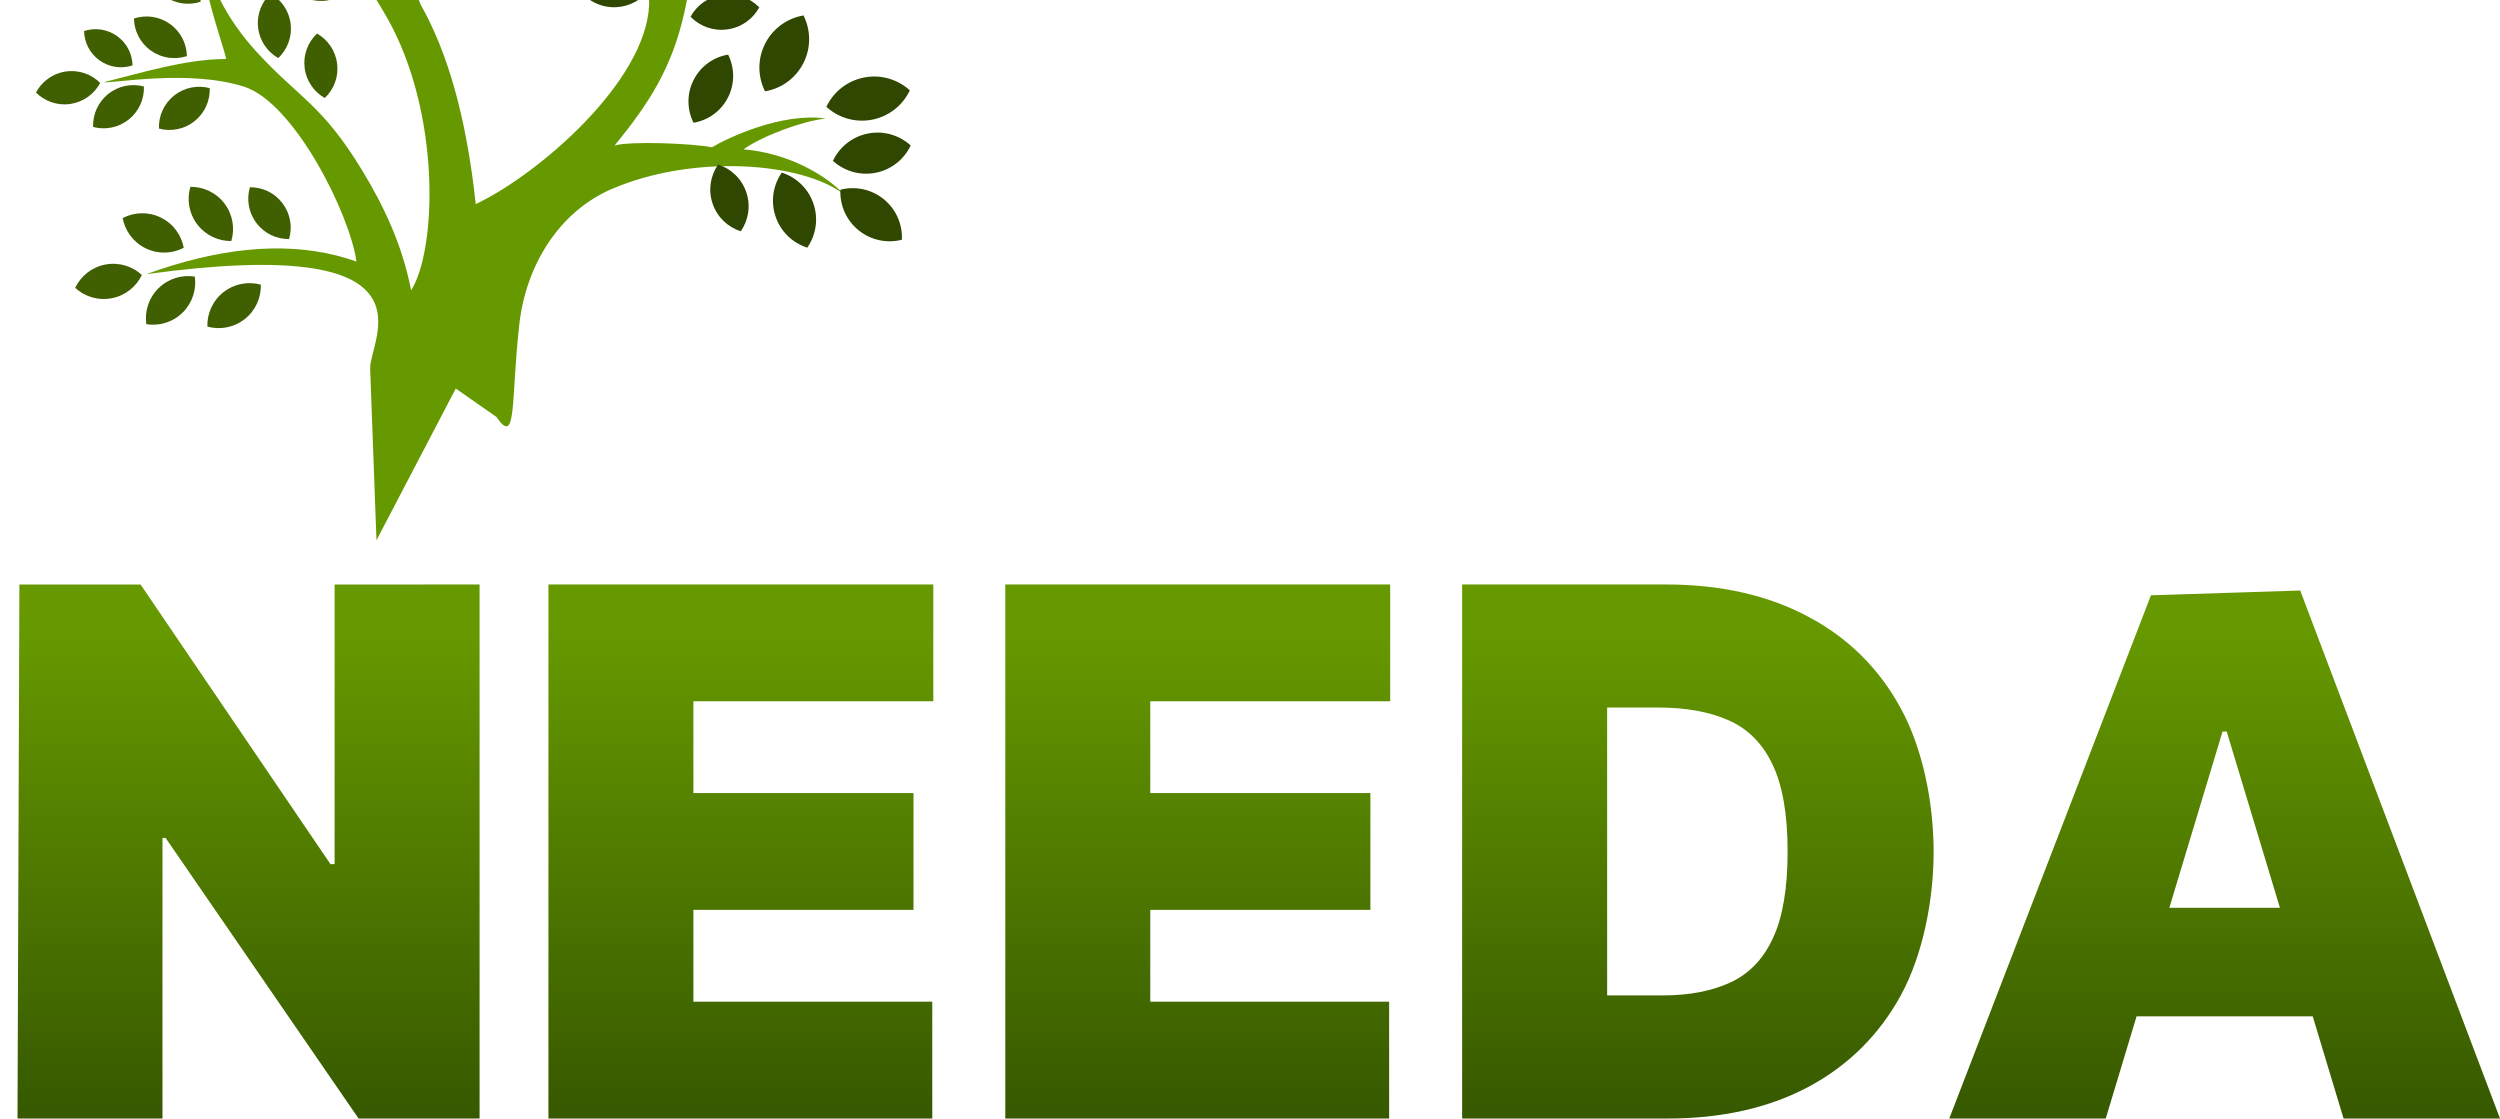 <?xml version="1.0" encoding="UTF-8" standalone="no"?>
<svg
   width="110.383"
   height="49.386"
   viewBox="0 0 110.383 49.386"
   fill="none"
   version="1.1"
   id="svg10"
   xmlns:xlink="http://www.w3.org/1999/xlink"
   xmlns="http://www.w3.org/2000/svg"
   xmlns:svg="http://www.w3.org/2000/svg">
  <defs
     id="defs10">
    <linearGradient
       id="linearGradient36248">
      <stop
         style="stop-color:#325200;stop-opacity:1;"
         offset="0"
         id="stop36244" />
      <stop
         style="stop-color:#669900;stop-opacity:1;"
         offset="1"
         id="stop36246" />
    </linearGradient>
    <linearGradient
       xlink:href="#linearGradient36248"
       id="linearGradient8533"
       gradientUnits="userSpaceOnUse"
       x1="169.302"
       y1="6092.743"
       x2="169.302"
       y2="6075.992"
       gradientTransform="matrix(1.408,0,0,1.408,-183.891,-8527.169)" />
  </defs>
  <g
     id="g8529"
     transform="matrix(0.372,0,0,0.372,1328.151,-7958.368)"
     style="stroke-width:2.685">
    <path
       style="fill:#669900;fill-opacity:1;fill-rule:nonzero;stroke:none;stroke-width:0.534"
       d="m -3526.365,21437.181 c -0.09,-3.388 8.935,-16.038 -26.552,-11.18 8.521,-3.102 16.031,-3.84 22.531,-2.216 0.817,0.205 1.616,0.446 2.398,0.723 -0.789,-5.655 -7.388,-18.857 -13.335,-20.756 -6.526,-2.085 -15.571,-0.373 -16.665,-0.53 4.763,-1.187 9.627,-2.725 14.533,-2.762 -0.342,-1.788 -3.931,-11.223 -2.562,-14.359 -0.157,4.677 2.698,9.738 6.212,13.561 5.042,5.485 7.729,6.186 12.475,13.995 2.445,4.022 4.765,8.719 5.83,14.275 3.08,-4.926 3.532,-21.12 -2.869,-32.396 -4.776,-8.413 -9.834,-12.472 -13.175,-14.148 3.507,0.634 9.104,4.294 11.932,6.912 0.285,-3.704 4.305,-9.768 7.591,-11.398 -3.076,3.205 -5.666,9.14 -2.345,17.117 3.214,5.66 5.433,13.414 6.535,23.669 7.506,-3.561 20.228,-14.564 20.578,-23.666 0.168,-4.359 -2.189,-11.541 -6.101,-13.918 4.249,1.184 7.571,8.52 8.45,11.469 1.228,-3.501 2.78,-10.246 3.736,-14.334 -0.012,3.877 -0.402,11.02 -1.913,17.74 -1.468,6.533 -4.138,10.701 -8.267,15.754 1.852,-0.545 9.186,-0.252 11.558,0.208 1.751,-1.056 8.254,-4.168 13.495,-3.411 -2.782,0.302 -7.523,2.065 -9.755,3.658 5.311,0.443 9.741,3.027 11.93,5.341 -5.011,-3.838 -17.876,-4.805 -27.582,-0.629 -6.254,2.691 -10.157,9.063 -10.947,15.973 -1.036,9.056 -0.258,14.712 -2.725,11.078 l -4.829,-3.37 -9.411,18.004"
       id="path8449" />
    <path
       style="fill:#3f5f00;fill-opacity:1;fill-rule:nonzero;stroke:none;stroke-width:0.534"
       d="m -3538.188,21392.704 c -1.068,1.007 -1.661,2.489 -1.474,4.057 0.187,1.569 1.113,2.87 2.388,3.596 1.067,-1.007 1.661,-2.488 1.473,-4.057 -0.187,-1.569 -1.113,-2.869 -2.388,-3.596 z"
       id="path8451" />
    <path
       style="fill:#3f5f00;fill-opacity:1;fill-rule:nonzero;stroke:none;stroke-width:0.534"
       d="m -3532.669,21397.446 c -1.067,1.007 -1.661,2.488 -1.473,4.057 0.187,1.569 1.113,2.87 2.388,3.596 1.067,-1.006 1.661,-2.488 1.473,-4.057 -0.187,-1.569 -1.113,-2.869 -2.388,-3.596 z"
       id="path8453" />
    <path
       style="fill:#3f5f00;fill-opacity:1;fill-rule:nonzero;stroke:none;stroke-width:0.534"
       d="m -3545.686,21432.226 c 1.48,0.408 3.128,0.134 4.429,-0.886 1.301,-1.021 1.961,-2.555 1.919,-4.09 -1.48,-0.407 -3.128,-0.133 -4.429,0.887 -1.301,1.02 -1.961,2.554 -1.918,4.089 z"
       id="path8455" />
    <path
       style="fill:#3f5f00;fill-opacity:1;fill-rule:nonzero;stroke:none;stroke-width:0.534"
       d="m -3552.932,21431.94 c 1.516,0.242 3.123,-0.213 4.303,-1.371 1.18,-1.158 1.666,-2.756 1.454,-4.276 -1.516,-0.242 -3.123,0.214 -4.303,1.371 -1.18,1.158 -1.666,2.756 -1.454,4.276 z"
       id="path8457" />
    <path
       style="fill:#3f5f00;fill-opacity:1;fill-rule:nonzero;stroke:none;stroke-width:0.534"
       d="m -3561.378,21427.626 c 1.13,1.038 2.721,1.547 4.345,1.233 1.623,-0.313 2.911,-1.376 3.574,-2.761 -1.13,-1.039 -2.721,-1.547 -4.345,-1.234 -1.623,0.313 -2.911,1.377 -3.574,2.762 z"
       id="path8459" />
    <path
       style="fill:#3f5f00;fill-opacity:1;fill-rule:nonzero;stroke:none;stroke-width:0.534"
       d="m -3555.74,21419.346 c 0.282,1.509 1.25,2.87 2.737,3.593 1.487,0.723 3.155,0.644 4.516,-0.07 -0.282,-1.509 -1.25,-2.87 -2.737,-3.592 -1.487,-0.723 -3.155,-0.645 -4.516,0.07 z"
       id="path8461" />
    <path
       style="fill:#3f5f00;fill-opacity:1;fill-rule:nonzero;stroke:none;stroke-width:0.534"
       d="m -3547.701,21415.636 c -0.435,1.472 -0.191,3.125 0.805,4.444 0.996,1.32 2.518,2.008 4.053,1.993 0.435,-1.472 0.191,-3.125 -0.805,-4.444 -0.996,-1.319 -2.518,-2.007 -4.053,-1.993 z"
       id="path8463" />
    <path
       style="fill:#3f5f00;fill-opacity:1;fill-rule:nonzero;stroke:none;stroke-width:0.534"
       d="m -3540.635,21415.686 c -0.416,1.407 -0.182,2.986 0.77,4.247 0.952,1.261 2.406,1.919 3.873,1.905 0.416,-1.407 0.182,-2.986 -0.77,-4.247 -0.952,-1.261 -2.406,-1.919 -3.873,-1.905 z"
       id="path8465" />
    <path
       style="fill:#3f5f00;fill-opacity:1;fill-rule:nonzero;stroke:none;stroke-width:0.534"
       d="m -3551.435,21408.724 c 1.417,0.379 2.99,0.105 4.226,-0.879 1.236,-0.984 1.856,-2.455 1.804,-3.921 -1.417,-0.38 -2.99,-0.106 -4.226,0.878 -1.236,0.984 -1.856,2.456 -1.804,3.922 z"
       id="path8467" />
    <path
       style="fill:#3f5f00;fill-opacity:1;fill-rule:nonzero;stroke:none;stroke-width:0.534"
       d="m -3559.248,21408.53 c 1.417,0.379 2.99,0.104 4.226,-0.88 1.236,-0.983 1.856,-2.454 1.804,-3.921 -1.417,-0.379 -2.99,-0.105 -4.226,0.879 -1.236,0.984 -1.856,2.456 -1.804,3.922 z"
       id="path8469" />
    <path
       style="fill:#3f5f00;fill-opacity:1;fill-rule:nonzero;stroke:none;stroke-width:0.534"
       d="m -3560.318,21397.144 c 0.026,1.342 0.666,2.656 1.845,3.494 1.179,0.837 2.629,1.009 3.906,0.591 -0.026,-1.343 -0.666,-2.656 -1.845,-3.493 -1.179,-0.837 -2.629,-1.009 -3.905,-0.592 z"
       id="path8471" />
    <path
       style="fill:#3f5f00;fill-opacity:1;fill-rule:nonzero;stroke:none;stroke-width:0.534"
       d="m -3566.03,21404.445 c 1.038,1.037 2.537,1.587 4.099,1.353 1.562,-0.234 2.835,-1.198 3.524,-2.493 -1.038,-1.037 -2.537,-1.587 -4.099,-1.352 -1.562,0.232 -2.835,1.197 -3.524,2.492 z"
       id="path8473" />
    <path
       style="fill:#3f5f00;fill-opacity:1;fill-rule:nonzero;stroke:none;stroke-width:0.534"
       d="m -3554.399,21395.657 c 0.028,1.467 0.728,2.902 2.016,3.817 1.288,0.915 2.873,1.103 4.268,0.647 -0.029,-1.467 -0.728,-2.903 -2.016,-3.817 -1.288,-0.915 -2.873,-1.103 -4.268,-0.647 z"
       id="path8475" />
    <path
       style="fill:#3f5f00;fill-opacity:1;fill-rule:nonzero;stroke:none;stroke-width:0.534"
       d="m -3552.767,21389.204 c 0.028,1.468 0.728,2.903 2.016,3.818 1.288,0.914 2.873,1.102 4.268,0.646 -0.028,-1.467 -0.728,-2.902 -2.016,-3.816 -1.288,-0.916 -2.873,-1.103 -4.268,-0.648 z"
       id="path8477" />
    <path
       style="fill:#3f5f00;fill-opacity:1;fill-rule:nonzero;stroke:none;stroke-width:0.534"
       d="m -3552.27,21381.255 c -0.298,1.437 0.065,2.992 1.117,4.17 1.053,1.178 2.556,1.713 4.018,1.578 0.298,-1.436 -0.065,-2.991 -1.118,-4.17 -1.052,-1.178 -2.556,-1.713 -4.017,-1.578 z"
       id="path8479" />
    <path
       style="fill:#3f5f00;fill-opacity:1;fill-rule:nonzero;stroke:none;stroke-width:0.534"
       d="m -3535.986,21391.737 c 0.905,1.155 2.326,1.881 3.905,1.837 1.579,-0.04 2.959,-0.845 3.799,-2.049 -0.905,-1.155 -2.326,-1.881 -3.906,-1.837 -1.579,0.04 -2.959,0.846 -3.799,2.049 z"
       id="path8481" />
    <path
       style="fill:#3f5f00;fill-opacity:1;fill-rule:nonzero;stroke:none;stroke-width:0.534"
       d="m -3542.517,21386.915 c 0.882,-1.443 2.412,-2.464 4.226,-2.625 1.813,-0.161 3.5,0.574 4.622,1.838 -0.881,1.443 -2.412,2.465 -4.225,2.626 -1.813,0.161 -3.5,-0.574 -4.622,-1.839 z"
       id="path8483" />
    <path
       style="fill:#3f5f00;fill-opacity:1;fill-rule:nonzero;stroke:none;stroke-width:0.534"
       d="m -3534.135,21375.414 c 1.308,0.524 2.36,1.64 2.745,3.108 0.384,1.467 0.015,2.955 -0.868,4.054 -1.308,-0.524 -2.36,-1.64 -2.745,-3.108 -0.385,-1.468 -0.015,-2.956 0.868,-4.054 z"
       id="path8485" />
    <path
       style="fill:#3f5f00;fill-opacity:1;fill-rule:nonzero;stroke:none;stroke-width:0.534"
       d="m -3546.07,21377.346 c 1.527,-0.808 3.403,-0.906 5.08,-0.102 1.677,0.805 2.774,2.33 3.1,4.026 -1.527,0.808 -3.403,0.906 -5.08,0.101 -1.677,-0.804 -2.774,-2.33 -3.1,-4.025 z"
       id="path8487" />
    <path
       style="fill:#3f5f00;fill-opacity:1;fill-rule:nonzero;stroke:none;stroke-width:0.534"
       d="m -3527.652,21374.897 c 1.363,0.358 2.545,1.335 3.108,2.744 0.563,1.409 0.381,2.931 -0.36,4.13 -1.363,-0.357 -2.545,-1.335 -3.108,-2.744 -0.564,-1.408 -0.381,-2.931 0.36,-4.13 z"
       id="path8489" />
    <path
       style="fill:#3f5f00;fill-opacity:1;fill-rule:nonzero;stroke:none;stroke-width:0.534"
       d="m -3522.368,21369.891 c 1.276,0.818 2.161,2.212 2.27,3.841 0.108,1.629 -0.584,3.126 -1.741,4.107 -1.276,-0.819 -2.161,-2.212 -2.27,-3.841 -0.108,-1.629 0.584,-3.127 1.741,-4.107 z"
       id="path8491" />
    <path
       style="fill:#3f5f00;fill-opacity:1;fill-rule:nonzero;stroke:none;stroke-width:0.534"
       d="m -3510.923,21369.821 c 0.245,1.71 -0.295,3.51 -1.618,4.817 -1.323,1.307 -3.129,1.826 -4.835,1.561 -0.245,-1.71 0.295,-3.51 1.618,-4.817 1.323,-1.307 3.129,-1.826 4.835,-1.561 z"
       id="path8493" />
    <path
       style="fill:#3f5f00;fill-opacity:1;fill-rule:nonzero;stroke:none;stroke-width:0.534"
       d="m -3510.676,21379.755 c -0.655,1.724 -2.091,3.125 -4.003,3.661 -1.912,0.537 -3.867,0.09 -5.324,-1.043 0.655,-1.724 2.091,-3.125 4.003,-3.662 1.912,-0.536 3.867,-0.09 5.324,1.044 z"
       id="path8495" />
    <path
       style="fill:#3f5f00;fill-opacity:1;fill-rule:nonzero;stroke:none;stroke-width:0.534"
       d="m -3513.042,21386.854 c -0.446,1.513 -1.579,2.803 -3.175,3.386 -1.596,0.582 -3.293,0.327 -4.61,-0.543 0.446,-1.513 1.579,-2.802 3.175,-3.385 1.596,-0.583 3.293,-0.327 4.61,0.542 z"
       id="path8497" />
    <path
       style="fill:#2f4700;fill-opacity:1;fill-rule:nonzero;stroke:none;stroke-width:0.534"
       d="m -3480.179,21394.338 c -0.753,1.375 -2.126,2.387 -3.8,2.614 -1.672,0.229 -3.266,-0.379 -4.36,-1.502 0.753,-1.374 2.126,-2.387 3.8,-2.614 1.672,-0.228 3.266,0.379 4.36,1.502 z"
       id="path8499" />
    <path
       style="fill:#2f4700;fill-opacity:1;fill-rule:nonzero;stroke:none;stroke-width:0.534"
       d="m -3482.375,21420.915 c -1.517,-0.486 -2.792,-1.659 -3.344,-3.284 -0.551,-1.624 -0.254,-3.331 0.653,-4.641 1.517,0.486 2.793,1.66 3.344,3.284 0.552,1.624 0.255,3.331 -0.653,4.641 z"
       id="path8501" />
    <path
       style="fill:#2f4700;fill-opacity:1;fill-rule:nonzero;stroke:none;stroke-width:0.534"
       d="m -3474.483,21422.858 c -1.706,-0.546 -3.14,-1.866 -3.76,-3.692 -0.62,-1.826 -0.285,-3.745 0.735,-5.218 1.706,0.547 3.14,1.866 3.761,3.692 0.62,1.826 0.285,3.746 -0.735,5.218 z"
       id="path8503" />
    <path
       style="fill:#2f4700;fill-opacity:1;fill-rule:nonzero;stroke:none;stroke-width:0.534"
       d="m -3463.251,21421.916 c -1.735,0.444 -3.651,0.09 -5.147,-1.127 -1.496,-1.217 -2.234,-3.021 -2.153,-4.81 1.735,-0.444 3.652,-0.09 5.148,1.127 1.496,1.217 2.234,3.021 2.152,4.81 z"
       id="path8505" />
    <path
       style="fill:#2f4700;fill-opacity:1;fill-rule:nonzero;stroke:none;stroke-width:0.534"
       d="m -3462.207,21410.729 c -0.766,1.618 -2.264,2.866 -4.156,3.239 -1.892,0.374 -3.75,-0.211 -5.075,-1.417 0.766,-1.618 2.264,-2.866 4.155,-3.239 1.892,-0.374 3.751,0.211 5.075,1.417 z"
       id="path8507" />
    <path
       style="fill:#2f4700;fill-opacity:1;fill-rule:nonzero;stroke:none;stroke-width:0.534"
       d="m -3462.308,21404.186 c -0.823,1.738 -2.429,3.077 -4.46,3.478 -2.031,0.4 -4.026,-0.227 -5.447,-1.521 0.822,-1.738 2.429,-3.077 4.46,-3.478 2.03,-0.401 4.026,0.226 5.447,1.521 z"
       id="path8509" />
    <path
       style="fill:#2f4700;fill-opacity:1;fill-rule:nonzero;stroke:none;stroke-width:0.534"
       d="m -3474.928,21395.297 c 0.86,1.72 0.924,3.81 -0.013,5.656 -0.937,1.846 -2.661,3.029 -4.556,3.35 -0.86,-1.719 -0.924,-3.809 0.012,-5.655 0.937,-1.846 2.661,-3.03 4.557,-3.351 z"
       id="path8511" />
    <path
       style="fill:#2f4700;fill-opacity:1;fill-rule:nonzero;stroke:none;stroke-width:0.534"
       d="m -3483.878,21399.944 c 0.773,1.544 0.83,3.422 -0.012,5.081 -0.841,1.658 -2.39,2.722 -4.093,3.01 -0.773,-1.545 -0.831,-3.423 0.011,-5.081 0.841,-1.659 2.391,-2.723 4.094,-3.01 z"
       id="path8513" />
    <path
       style="fill:#2f4700;fill-opacity:1;fill-rule:nonzero;stroke:none;stroke-width:0.534"
       d="m -3477.991,21386.436 c -0.434,1.671 -1.628,3.123 -3.354,3.817 -1.725,0.695 -3.591,0.476 -5.062,-0.428 0.434,-1.671 1.628,-3.123 3.353,-3.817 1.725,-0.696 3.591,-0.477 5.063,0.428 z"
       id="path8515" />
    <path
       style="fill:#2f4700;fill-opacity:1;fill-rule:nonzero;stroke:none;stroke-width:0.534"
       d="m -3477.52,21379.053 c -0.614,1.614 -1.958,2.927 -3.749,3.429 -1.79,0.502 -3.621,0.08 -4.986,-0.978 0.614,-1.614 1.959,-2.926 3.749,-3.429 1.791,-0.503 3.622,-0.08 4.986,0.978 z"
       id="path8517" />
    <path
       style="fill:#2f4700;fill-opacity:1;fill-rule:nonzero;stroke:none;stroke-width:0.534"
       d="m -3483.443,21367.884 c 0.926,1.458 1.172,3.32 0.503,5.056 -0.669,1.735 -2.103,2.95 -3.768,3.408 -0.926,-1.458 -1.172,-3.32 -0.503,-5.056 0.67,-1.734 2.103,-2.95 3.768,-3.408 z"
       id="path8519" />
    <path
       style="fill:#2f4700;fill-opacity:1;fill-rule:nonzero;stroke:none;stroke-width:0.534"
       d="m -3494.977,21372.892 c 1.574,0.709 2.804,2.13 3.199,3.948 0.394,1.816 -0.136,3.62 -1.275,4.918 -1.574,-0.71 -2.804,-2.13 -3.199,-3.948 -0.395,-1.817 0.136,-3.62 1.275,-4.918 z"
       id="path8521" />
    <path
       style="fill:#2f4700;fill-opacity:1;fill-rule:nonzero;stroke:none;stroke-width:0.534"
       d="m -3503.057,21372.988 c 1.698,-0.316 3.519,0.149 4.879,1.416 1.361,1.268 1.954,3.051 1.76,4.767 -1.698,0.315 -3.518,-0.15 -4.879,-1.417 -1.361,-1.267 -1.954,-3.05 -1.76,-4.766 z"
       id="path8523" />
    <path
       style="fill:#2f4700;fill-opacity:1;fill-rule:nonzero;stroke:none;stroke-width:0.534"
       d="m -3505.75,21384.488 c 1.184,-1.258 2.927,-1.959 4.775,-1.74 1.847,0.219 3.379,1.307 4.236,2.806 -1.183,1.258 -2.927,1.959 -4.775,1.739 -1.846,-0.218 -3.378,-1.306 -4.236,-2.805 z"
       id="path8525" />
    <path
       style="fill:#2f4700;fill-opacity:1;fill-rule:nonzero;stroke:none;stroke-width:0.534"
       d="m -3502.317,21390.799 c 1.289,-0.927 2.985,-1.252 4.613,-0.731 1.628,0.522 2.819,1.773 3.328,3.276 -1.288,0.927 -2.984,1.252 -4.613,0.731 -1.628,-0.522 -2.819,-1.773 -3.328,-3.276 z"
       id="path8527" />
  </g>
  <path
     style="font-weight:900;font-size:76.894px;line-height:0.9;font-family:Inter;-inkscape-font-specification:'Inter Heavy';text-align:center;letter-spacing:0px;word-spacing:0px;text-anchor:middle;fill:url(#linearGradient8533);fill-opacity:1;stroke-width:0.9;stroke-linecap:round;stroke-linejoin:round;stroke-miterlimit:4.5;stroke-dashoffset:308.409;paint-order:markers stroke fill"
     d="M 21.175,25.806 V 49.386 H 15.832 L 7.312,36.997 h -0.138 v 12.389 H 0.773 l 0.083,-23.576 H 6.208 l 8.382,12.343 h 0.184 V 25.81 Z m 3.04,23.58 V 25.806 h 16.994 v 5.158 H 30.616 v 4.053 h 9.718 v 5.158 H 30.616 v 4.053 h 10.547 v 5.158 z m 20.172,0 V 25.806 h 16.994 v 5.158 H 50.788 v 4.053 h 9.718 v 5.158 h -9.718 v 4.053 h 10.547 v 5.158 z m 29.245,0 H 64.558 V 25.806 h 8.981 c 2.426,0 4.521,0.472 6.287,1.416 1.773,0.936 3.14,2.287 4.099,4.053 0.967,1.758 1.448,4.159 1.451,6.321 0,2.165 -0.48,4.567 -1.439,6.333 -0.959,1.758 -2.318,3.109 -4.076,4.053 -1.758,0.937 -3.834,1.405 -6.229,1.405 z m -2.671,-5.435 h 2.441 c 1.167,0 2.161,-0.188 2.982,-0.564 0.829,-0.376 1.458,-1.025 1.888,-1.946 0.438,-0.921 0.656,-2.203 0.656,-3.846 0,-1.643 -0.223,-2.925 -0.668,-3.845 -0.438,-0.921 -1.082,-1.57 -1.934,-1.946 -0.844,-0.376 -1.881,-0.564 -3.109,-0.564 h -2.257 z m 22.014,5.435 h -6.908 l 8.904,-23.101 6.591,-0.212 8.822,23.313 h -6.908 L 98.316,32.3 h -0.184 z m -1.289,-9.303 h 12.987 v 4.79 H 91.685 Z"
     id="path8531"
     aria-label="NEEDA" />
</svg>
